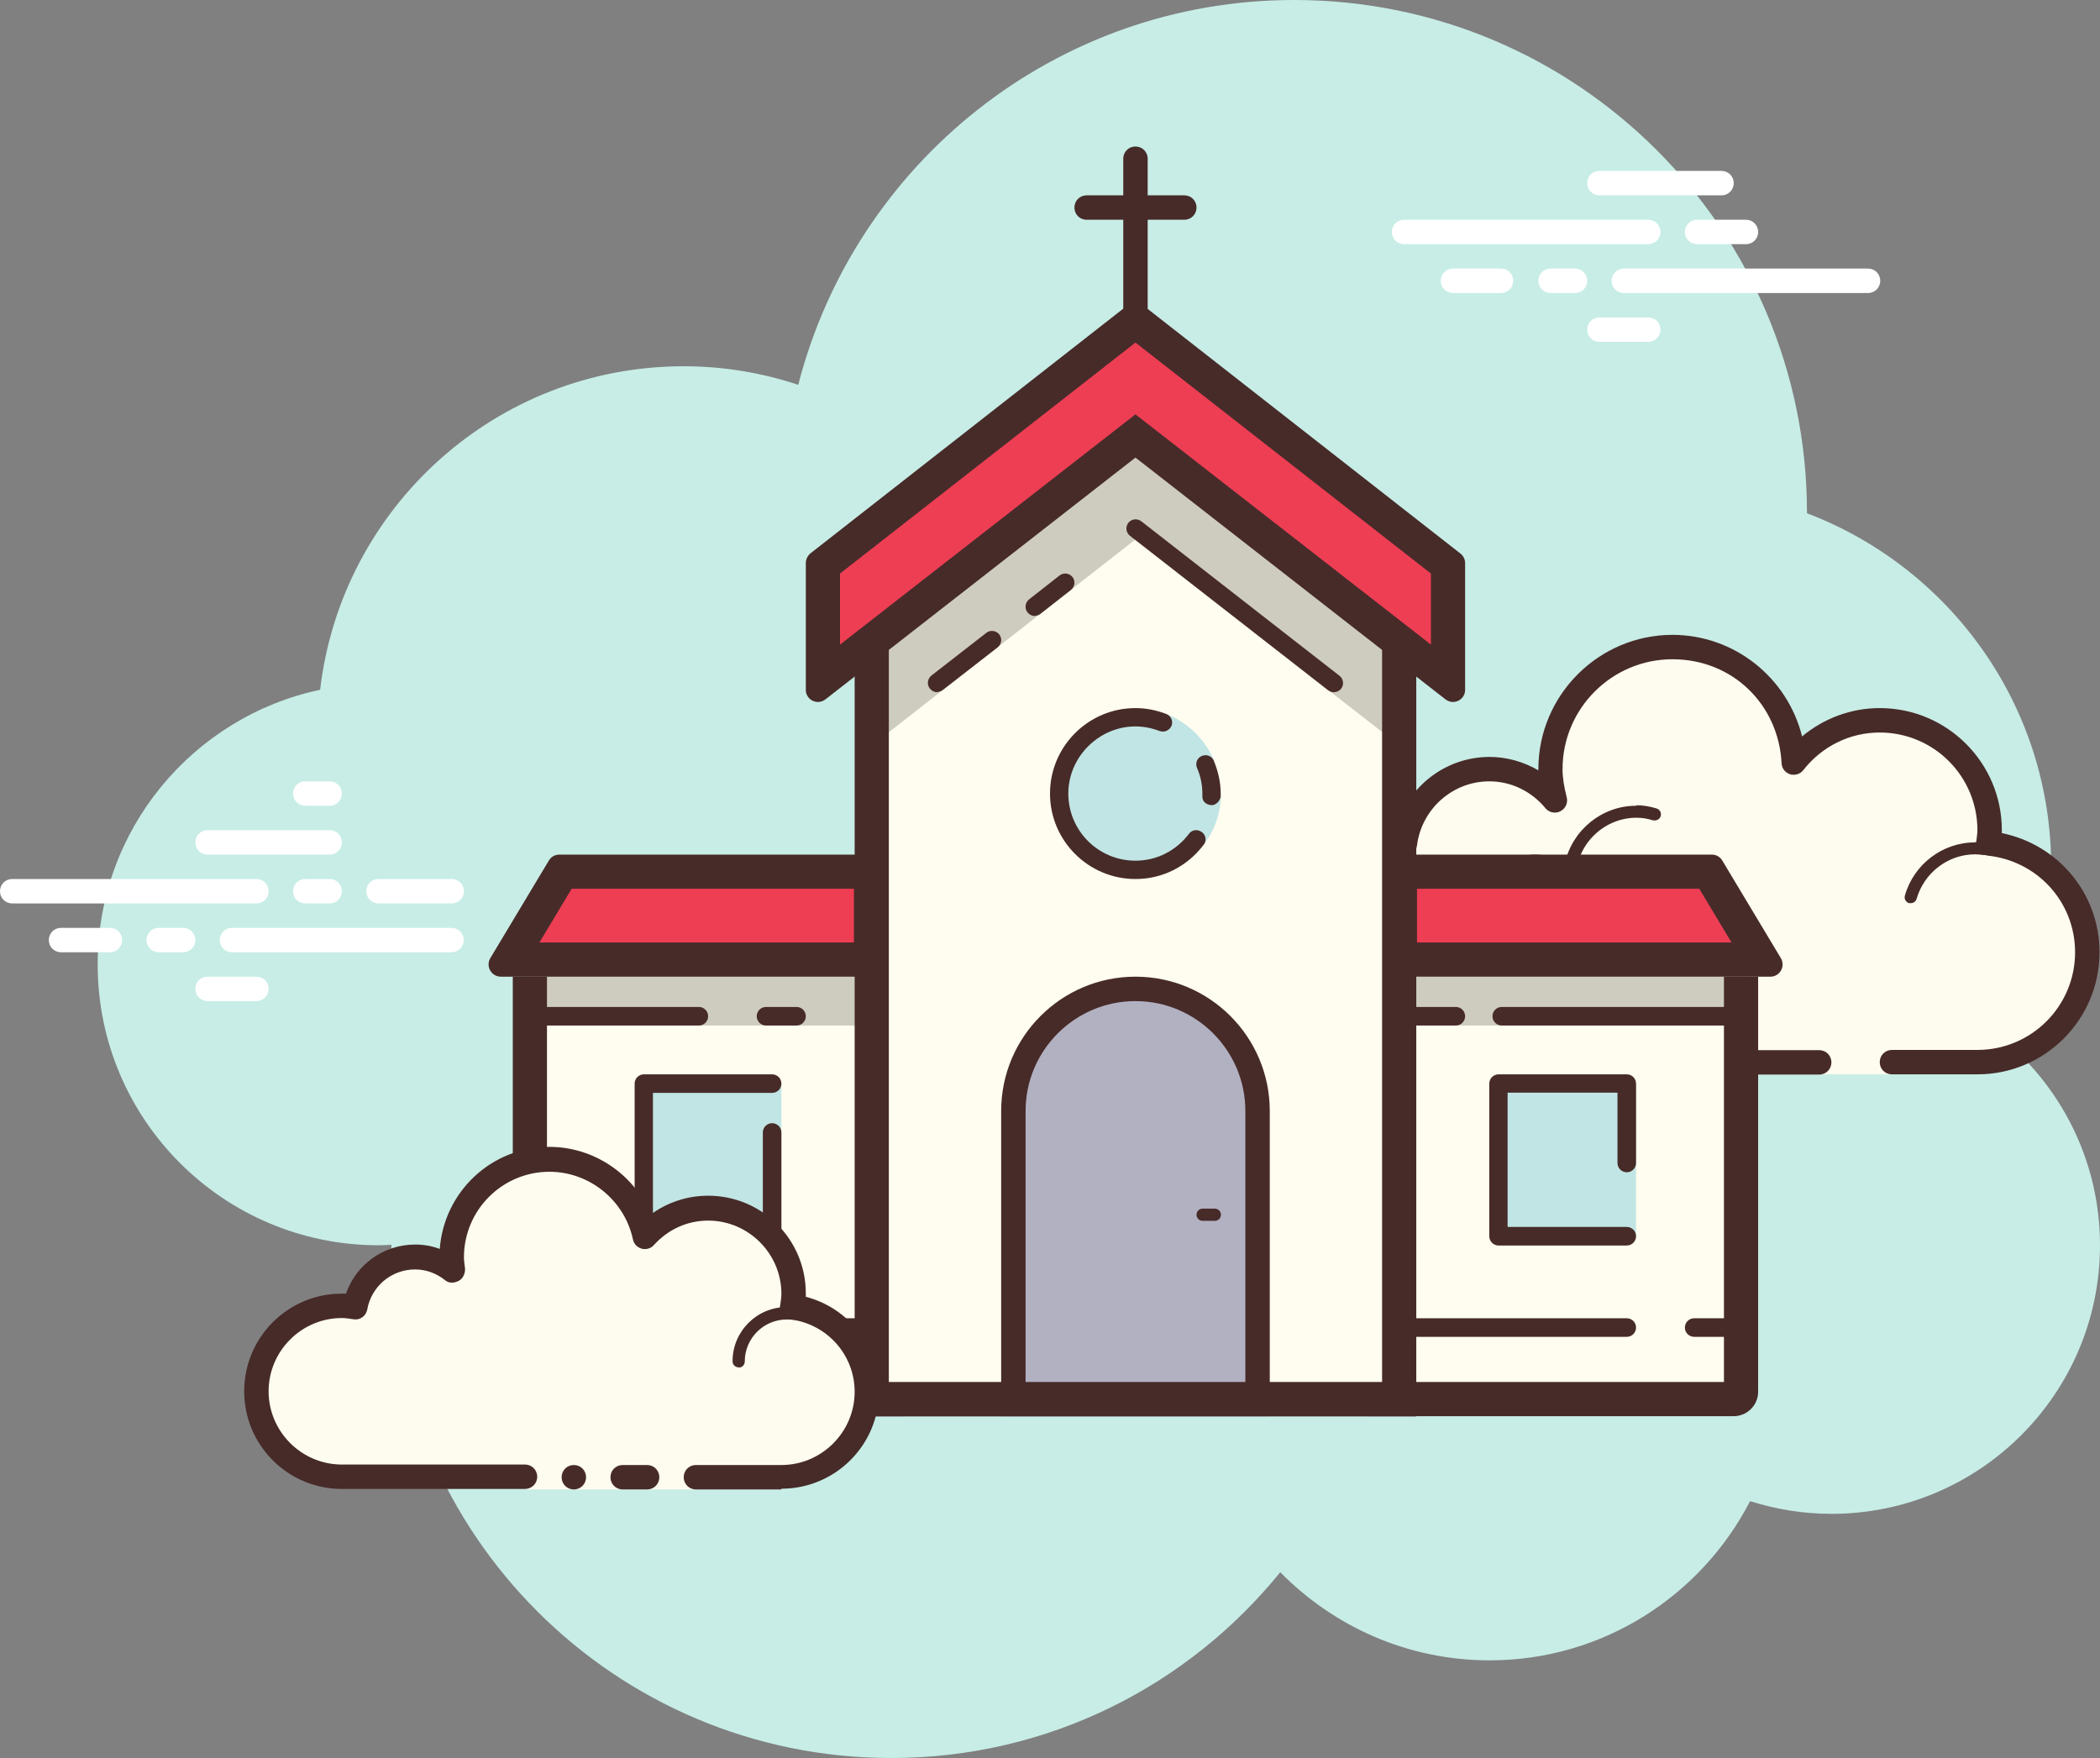 <svg xmlns="http://www.w3.org/2000/svg" id="Layer_2" data-name="Layer 2" viewBox="0 0 86 72"><rect x="0" y="0" width="86" height="72" fill="#808080" stroke="none"/><defs><style>      .cls-1 {        fill: #472b29;      }      .cls-1, .cls-2, .cls-3, .cls-4, .cls-5, .cls-6, .cls-7, .cls-8, .cls-9 {        stroke-width: 0px;      }      .cls-2 {        fill: #c7ede6;      }      .cls-3 {        fill: #c0e5e4;      }      .cls-4 {        fill: #b2b1c2;      }      .cls-5 {        fill: #ee3e54;      }      .cls-6 {        fill: #ceccbe;      }      .cls-7 {        fill: #fdfcef;      }      .cls-8 {        fill: #fefdef;      }      .cls-9 {        fill: #fff;      }    </style></defs><g id="Layer_1-2" data-name="Layer 1"><path class="cls-2" d="M82.21,42.71c1.14-2.15,1.79-4.6,1.79-7.21,0-6.62-4.16-12.26-10-14.48,0,0,0-.01,0-.02,0-11.6-9.4-21-21-21-9.78,0-17.98,6.7-20.31,15.76-1.48-.49-3.05-.76-4.69-.76-7.69,0-14.02,5.79-14.89,13.25-5.2,1.1-9.11,5.72-9.11,11.25,0,6.35,5.15,11.5,11.5,11.5.18,0,.35-.01.53-.02,0,.18-.03.35-.03.52,0,11.32,9.18,20.5,20.5,20.5,6.44,0,12.17-2.97,15.93-7.61,2.18,2.22,5.21,3.61,8.57,3.61,4.65,0,8.67-2.65,10.67-6.52,1.05.33,2.17.52,3.33.52,6.07,0,11-4.93,11-11,0-3.31-1.47-6.27-3.79-8.29Z"></path><path class="cls-7" d="M74.5,43.5v.5h3v-.5h3.5c2.49,0,4.5-2.01,4.5-4.5,0-2.33-1.78-4.23-4.06-4.46.02-.18.06-.36.06-.54,0-2.49-2.01-4.5-4.5-4.5-1.44,0-2.7.69-3.53,1.74-.14-2.64-2.3-4.74-4.97-4.74s-5,2.24-5,5c0,.45.08.87.19,1.28-.64-.78-1.6-1.28-2.69-1.28-1.78,0-3.23,1.33-3.46,3.06-.18-.02-.36-.06-.54-.06-2.49,0-4.5,2.01-4.5,4.5s2.01,4.5,4.5,4.5h17.5Z"></path><path class="cls-1" d="M68.5,26c-3.03,0-5.5,2.47-5.5,5.5v.05c-.6-.35-1.29-.55-2-.55-1.83,0-3.41,1.26-3.86,3.01-.05,0-.09,0-.14,0-2.76,0-5,2.24-5,5s2.24,5,5,5h17.5c.28,0,.5-.22.5-.5s-.22-.5-.5-.5h-17.5c-2.21,0-4-1.79-4-4s1.79-4,4-4c.12,0,.23.02.34.03l.14.02s.04,0,.06,0c.25,0,.46-.19.49-.44.19-1.49,1.46-2.62,2.96-2.62.89,0,1.72.4,2.3,1.1.1.12.24.18.39.18.08,0,.16-.02.23-.06.21-.11.31-.35.25-.57-.11-.43-.17-.8-.17-1.15,0-2.48,2.02-4.5,4.5-4.5s4.35,1.87,4.47,4.26c.01.21.15.39.35.45.05.02.1.02.15.02.15,0,.3-.07.39-.19.77-.98,1.91-1.54,3.13-1.54,2.21,0,4,1.79,4,4,0,.12-.02.23-.03.34l-.02.14c-.02.13.02.27.11.37s.21.17.34.19c2.06.21,3.6,1.91,3.6,3.96,0,2.21-1.79,4-4,4h-3.5c-.28,0-.5.22-.5.5s.22.5.5.5h3.5c2.76,0,5-2.24,5-5,0-2.4-1.69-4.41-4-4.88,0-.04,0-.08,0-.12,0-2.76-2.24-5-5-5-1.18,0-2.29.42-3.18,1.16-.6-2.4-2.76-4.16-5.32-4.16h0Z"></path><path class="cls-1" d="M67,33c-1.4,0-2.61,1-2.91,2.34-.37-.22-.79-.34-1.21-.34-1.2,0-2.2.9-2.35,2.07-.2-.05-.4-.07-.58-.07-1.53,0-2.81,1.2-2.92,2.73-.01.14.09.26.23.27h.02c.13,0,.24-.1.25-.23.09-1.27,1.15-2.27,2.42-2.27.23,0,.47.04.74.13.02,0,.04,0,.07,0,.06,0,.11-.02.16-.05.06-.05.1-.13.1-.21,0-1.03.84-1.88,1.88-1.88.45,0,.89.17,1.23.47.05.04.11.06.17.06.03,0,.06,0,.09-.02.09-.03.15-.12.15-.21.1-1.29,1.19-2.3,2.48-2.3.21,0,.43.03.68.11.02,0,.05,0,.07,0,.11,0,.21-.07.24-.18.04-.13-.04-.27-.17-.31-.3-.09-.56-.13-.82-.13h0ZM80.88,34.5c-1.33,0-2.51.9-2.87,2.18-.04.13.04.27.17.31.02,0,.05,0,.07,0,.11,0,.21-.07.24-.18.31-1.07,1.29-1.82,2.39-1.82.12,0,.23.01.34.03.01,0,.02,0,.04,0,.12,0,.23-.09.25-.22.02-.14-.08-.26-.21-.28-.13-.02-.27-.03-.41-.03h0Z"></path><path class="cls-9" d="M10.5,37H.5c-.28,0-.5-.22-.5-.5s.22-.5.5-.5h10c.28,0,.5.22.5.5s-.22.5-.5.5ZM13.5,37h-1c-.28,0-.5-.22-.5-.5s.22-.5.5-.5h1c.28,0,.5.22.5.5s-.22.5-.5.5ZM18.49,39h-8.99c-.28,0-.5-.22-.5-.5s.22-.5.5-.5h8.99c.28,0,.5.22.5.5s-.22.5-.5.5ZM7.5,39h-1c-.28,0-.5-.22-.5-.5s.22-.5.5-.5h1c.28,0,.5.22.5.5s-.22.5-.5.5ZM4.5,39h-2c-.28,0-.5-.22-.5-.5s.22-.5.5-.5h2c.28,0,.5.22.5.5s-.22.5-.5.5ZM10.5,41h-2c-.28,0-.5-.22-.5-.5s.22-.5.5-.5h2c.28,0,.5.22.5.5s-.22.5-.5.5ZM13.5,32h-1c-.28,0-.5.22-.5.5s.22.5.5.5h1c.28,0,.5-.22.5-.5s-.22-.5-.5-.5ZM13.5,34h-5c-.28,0-.5.22-.5.5s.22.5.5.5h5c.28,0,.5-.22.5-.5s-.22-.5-.5-.5ZM18.5,36h-3c-.28,0-.5.22-.5.5s.22.5.5.5h3c.28,0,.5-.22.5-.5s-.22-.5-.5-.5Z"></path><path class="cls-9" d="M67.5,10h-10c-.28,0-.5-.22-.5-.5s.22-.5.5-.5h10c.28,0,.5.22.5.5s-.22.5-.5.5ZM71.5,10h-2c-.28,0-.5-.22-.5-.5s.22-.5.5-.5h2c.28,0,.5.22.5.5s-.22.5-.5.5ZM76.5,12h-10c-.28,0-.5-.22-.5-.5s.22-.5.5-.5h10c.28,0,.5.22.5.5s-.22.5-.5.5ZM64.5,12h-1c-.28,0-.5-.22-.5-.5s.22-.5.5-.5h1c.28,0,.5.22.5.5s-.22.5-.5.5ZM61.47,12h-1.97c-.28,0-.5-.22-.5-.5s.22-.5.5-.5h1.97c.28,0,.5.22.5.5s-.22.5-.5.5ZM70.5,8h-5c-.28,0-.5-.22-.5-.5s.22-.5.5-.5h5c.28,0,.5.22.5.5s-.22.5-.5.5ZM67.5,14h-2c-.28,0-.5-.22-.5-.5s.22-.5.5-.5h2c.28,0,.5.22.5.5s-.22.5-.5.5Z"></path><g><path class="cls-8" d="M21.5,40.5v16.5c0,.28.22.5.5.5h14.5v-17h-15Z"></path><path class="cls-6" d="M21.5,40h14.5v2h-14.5v-2Z"></path><path class="cls-1" d="M35.6,40v16.6h-13.2v-16.6h-1.4v17c0,.55.45,1,1,1h15v-18h-1.4Z"></path><path class="cls-5" d="M22.9,35.5l-2.4,4h15.37v-4h-12.97Z"></path><path class="cls-1" d="M34.97,36.4v2.2h-12.88l1.32-2.2h11.56M36.38,35h-13.47c-.18,0-.34.09-.43.24l-2.4,4c-.2.33.04.76.43.76h15.87v-5h0Z"></path><path class="cls-3" d="M26.38,44.38h5.62v6.25h-5.62v-6.25Z"></path><path class="cls-1" d="M35.5,54.75h-3.12c-.21,0-.38-.17-.38-.38s.17-.38.38-.38h3.12c.21,0,.38.17.38.38s-.17.38-.38.38ZM30.62,54.75h-9.12c-.21,0-.38-.17-.38-.38s.17-.38.38-.38h9.12c.21,0,.38.17.38.38s-.17.38-.38.38ZM32.62,42h-1.25c-.21,0-.38-.17-.38-.38s.17-.38.38-.38h1.25c.21,0,.38.17.38.38s-.17.38-.38.38ZM28.62,42h-7.12c-.21,0-.38-.17-.38-.38s.17-.38.38-.38h7.12c.21,0,.38.17.38.38s-.17.38-.38.38ZM31.62,46c-.21,0-.38.17-.38.38v3.88h-4.5v-5.5h4.88c.21,0,.38-.17.38-.38s-.17-.38-.38-.38h-5.25c-.21,0-.38.17-.38.38v6.25c0,.21.17.38.38.38h5.25c.21,0,.38-.17.38-.38v-4.25c0-.21-.17-.38-.38-.38Z"></path><g><path class="cls-8" d="M56.5,57.5h14.5c.28,0,.5-.22.5-.5v-17h-15v17.5Z"></path><path class="cls-6" d="M57,40h14.5v2h-14.5v-2Z"></path><path class="cls-1" d="M70.6,40v16.6h-13.2v-16.6h-1.4v18h15c.55,0,1-.45,1-1v-17h-1.4Z"></path><path class="cls-5" d="M57.12,39.5h15.37l-2.4-4h-12.97v4Z"></path><path class="cls-1" d="M69.59,36.4l1.32,2.2h-12.88v-2.2h11.56M70.1,35h-13.47v5h15.87c.39,0,.63-.42.43-.76l-2.4-4c-.09-.15-.25-.24-.43-.24h0Z"></path><path class="cls-3" d="M61.38,44.38h5.62v6.25h-5.62v-6.25Z"></path><path class="cls-1" d="M66.62,54.75h-9.12c-.21,0-.38-.17-.38-.38s.17-.38.38-.38h9.12c.21,0,.38.17.38.38s-.17.38-.38.38ZM71.5,54.75h-2.12c-.21,0-.38-.17-.38-.38s.17-.38.38-.38h2.12c.21,0,.38.17.38.38s-.17.38-.38.38ZM59.62,42h-2.12c-.21,0-.38-.17-.38-.38s.17-.38.38-.38h2.12c.21,0,.38.17.38.38s-.17.38-.38.38ZM71.5,42h-10c-.21,0-.38-.17-.38-.38s.17-.38.38-.38h10c.21,0,.38.17.38.38s-.17.38-.38.38ZM67,44.38c0-.21-.17-.38-.38-.38h-5.25c-.21,0-.38.17-.38.38v6.25c0,.21.17.38.38.38h5.25c.21,0,.38-.17.38-.38s-.17-.38-.38-.38h-4.88v-5.5h4.5v2.88c0,.21.17.38.38.38s.38-.17.38-.38v-3.25Z"></path></g><path class="cls-8" d="M35.5,57.5h22V24.64l-11-8.99-11,8.99v32.86Z"></path><g><path class="cls-6" d="M46.5,14.62l-10.5,8.21v7.47l2.61-2.04-.24-.29,2.25-1.76.24.29,1.73-1.35-.22-.3,1.25-.98.22.3,2.65-2.07v-.48l8.12,6.34-.23.29,2.61,2.03v-7.47l-10.5-8.21Z"></path><path class="cls-1" d="M42.38,25.23c-.11,0-.22-.05-.3-.15-.13-.16-.1-.4.06-.53l1.25-.98c.16-.13.4-.1.53.06.13.16.1.4-.06.53l-1.25.98c-.07.05-.15.08-.23.08ZM38.38,28.35c-.11,0-.22-.05-.3-.15-.13-.16-.1-.4.06-.53l2.25-1.75c.16-.13.4-.1.53.06.13.16.1.4-.06.53l-2.25,1.75c-.07.05-.15.08-.23.08ZM54.62,28.35c-.08,0-.16-.03-.23-.08l-8.12-6.33c-.16-.13-.19-.36-.06-.53.13-.16.36-.19.53-.06l8.12,6.33c.16.13.19.36.06.53-.07.09-.19.14-.3.14Z"></path></g><g><path class="cls-4" d="M51.5,45.5v12h-10.01v-12c0-2.76,2.24-5,5-5s5,2.24,5,5Z"></path><path class="cls-1" d="M52,58h-11v-12.5c0-3.03,2.46-5.5,5.5-5.5s5.5,2.47,5.5,5.5v12.5ZM42,57h9v-11.5c0-2.48-2.02-4.5-4.5-4.5s-4.5,2.02-4.5,4.5v11.5Z"></path><path class="cls-1" d="M49.75,50h-.5c-.14,0-.25-.11-.25-.25s.11-.25.25-.25h.5c.14,0,.25.11.25.25s-.11.25-.25.25Z"></path></g><path class="cls-1" d="M56.6,23.26v33.34h-20.2V23.26l-1.4,1.15v33.6h23V24.4l-1.4-1.15Z"></path><g><path class="cls-3" d="M49.61,32.62s.01-.08.01-.12c0-.43-.09-.83-.25-1.2l.36-.13c-.35-.84-1.02-1.52-1.85-1.88l-.25.31c-.35-.14-.73-.22-1.12-.22-1.73,0-3.12,1.4-3.12,3.12s1.4,3.12,3.12,3.12c1.02,0,1.92-.49,2.49-1.25l.24.21.04.04c.43-.56.69-1.24.72-1.99h-.38Z"></path><path class="cls-1" d="M46.5,36c-1.93,0-3.5-1.57-3.5-3.5s1.57-3.5,3.5-3.5c.42,0,.84.08,1.26.24.19.07.29.29.22.48-.08.19-.29.29-.49.22-1.86-.72-3.74.72-3.74,2.56,0,1.52,1.23,2.75,2.75,2.75.86,0,1.66-.4,2.19-1.1.12-.17.36-.2.53-.07.17.12.2.36.07.52-.67.89-1.69,1.4-2.78,1.4ZM49.61,32.97s-.02,0-.03,0c-.2-.02-.35-.16-.34-.36,0-.01,0-.08,0-.09,0-.37-.07-.73-.22-1.07-.08-.19,0-.41.2-.49.19-.08.41,0,.49.2.18.44.28.89.28,1.35v.12c-.04.19-.2.35-.39.35Z"></path></g><g><path class="cls-1" d="M46.5,13.9c-.28,0-.5-.22-.5-.5v-6.9c0-.28.22-.5.5-.5s.5.22.5.5v6.9c0,.28-.22.5-.5.5Z"></path><path class="cls-1" d="M48.5,9h-4c-.28,0-.5-.22-.5-.5s.22-.5.5-.5h4c.28,0,.5.22.5.5s-.22.5-.5.5Z"></path></g><g><path class="cls-5" d="M46.5,12.89l-13.01,10.17v5.19s13.01-10.14,13.01-10.14l12.99,10.13v-5.19s-12.99-10.16-12.99-10.16Z"></path><path class="cls-1" d="M46.5,14.03l12.1,9.46v2.91l-11.24-8.76-.86-.67-.86.67-11.24,8.76v-2.91l12.1-9.46M46.5,12.25l-13.32,10.42c-.11.1-.18.24-.18.39v5.19c0,.3.24.5.5.5.11,0,.22-.04.32-.12l12.68-9.89,12.68,9.89c.1.08.21.12.32.12.26,0,.5-.2.5-.5v-5.19c0-.15-.07-.29-.18-.38l-13.32-10.42h0Z"></path></g></g><g><path class="cls-7" d="M28.5,60.5h3.5c1.93,0,3.5-1.57,3.5-3.5,0-1.78-1.33-3.23-3.06-3.46.03-.18.06-.36.06-.54,0-1.93-1.57-3.5-3.5-3.5-1.03,0-1.95.46-2.59,1.17-.38-1.81-1.99-3.17-3.91-3.17-2.21,0-4,1.79-4,4,0,.19.03.37.06.56-.43-.34-.96-.56-1.56-.56-1.23,0-2.24.89-2.45,2.06-.18-.03-.36-.06-.55-.06-1.93,0-3.5,1.57-3.5,3.5s1.57,3.5,3.5,3.5h7.5v.5h7v-.5Z"></path><path class="cls-1" d="M30.25,56c-.14,0-.25-.11-.25-.25,0-1.22.99-2.22,2.22-2.22.03,0,.74,0,1.24.14.13.04.21.17.18.31-.04.13-.17.21-.31.18-.44-.12-1.1-.12-1.11-.12-.95,0-1.72.77-1.72,1.72,0,.14-.11.25-.25.25ZM23.5,60c-.28,0-.5.22-.5.5s.22.5.5.5.5-.22.5-.5-.22-.5-.5-.5Z"></path><path class="cls-1" d="M32,61h-3.5c-.28,0-.5-.22-.5-.5s.22-.5.5-.5h3.5c1.65,0,3-1.35,3-3,0-1.5-1.12-2.77-2.62-2.96-.13-.02-.26-.09-.34-.2s-.12-.24-.09-.38c.02-.15.05-.31.05-.47,0-1.65-1.35-3-3-3-.85,0-1.64.36-2.22,1-.12.14-.32.2-.5.15-.18-.05-.32-.19-.36-.38-.34-1.6-1.78-2.77-3.42-2.77-1.93,0-3.5,1.57-3.5,3.5,0,.14.02.28.04.42.03.2-.06.44-.24.54s-.4.12-.56-.01c-.36-.29-.79-.45-1.24-.45-.97,0-1.79.69-1.96,1.64-.05.27-.3.45-.57.4-.15-.02-.31-.05-.47-.05-1.65,0-3,1.35-3,3s1.35,3,3,3h7.5c.28,0,.5.22.5.5s-.22.5-.5.5h-7.5c-2.21,0-4-1.79-4-4s1.79-4,4-4c.06,0,.12,0,.17,0,.41-1.19,1.54-2.01,2.83-2.01.35,0,.69.06,1.01.18.17-2.33,2.11-4.18,4.49-4.18,1.83,0,3.47,1.13,4.15,2.77.68-.5,1.5-.77,2.35-.77,2.21,0,4,1.79,4,4,0,.05,0,.1,0,.14,1.74.45,3,2.03,3,3.86,0,2.21-1.79,4-4,4Z"></path><path class="cls-1" d="M26.5,60h-1c-.28,0-.5.22-.5.5s.22.5.5.5h1c.28,0,.5-.22.5-.5s-.22-.5-.5-.5Z"></path></g></g></svg>